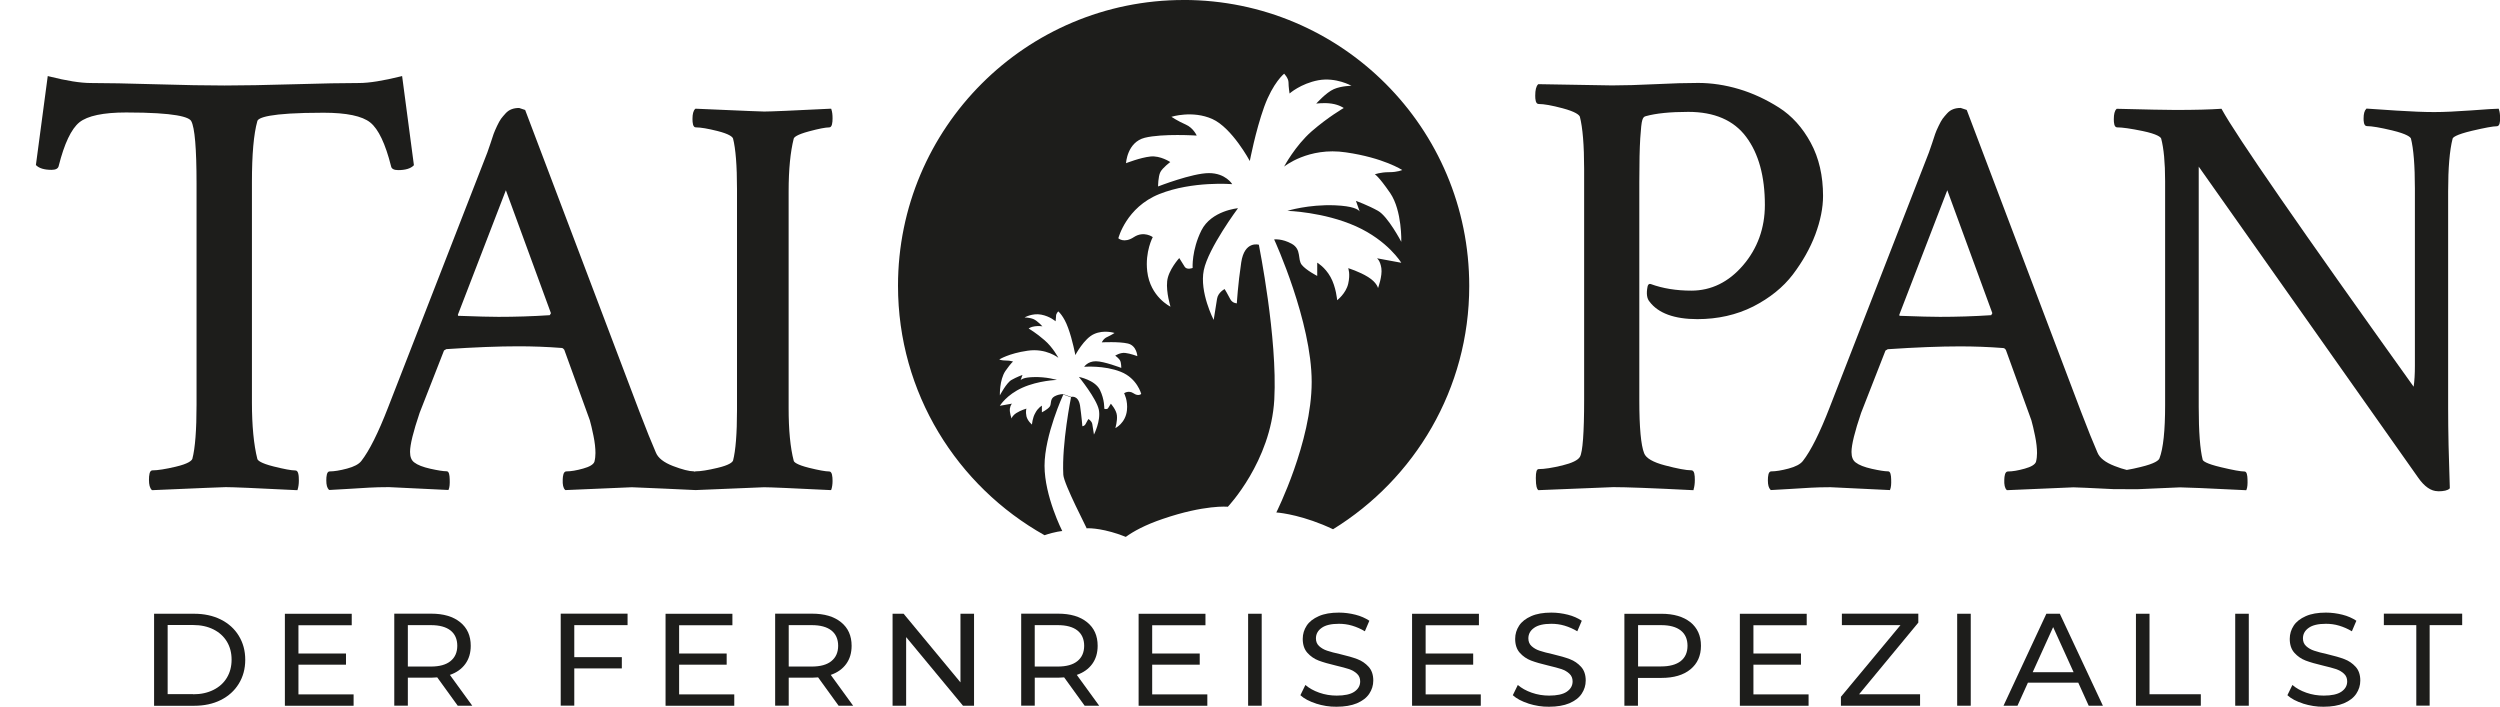 <?xml version="1.0" encoding="UTF-8"?>
<svg id="Ebene_1" xmlns="http://www.w3.org/2000/svg" version="1.1" viewBox="0 0 884.41 250">
  <!-- Generator: Adobe Illustrator 29.1.0, SVG Export Plug-In . SVG Version: 2.1.0 Build 142)  -->
  <defs>
    <style>
      .st0 {
        fill: #1d1d1b;
      }
    </style>
  </defs>
  <path class="st0" d="M418.77,0c-55.86,0-101.09,45.27-101.09,101.09,0,37.93,20.92,70.91,51.84,88.25,3.76-1.29,6.27-1.48,6.27-1.48,0,0-6.27-12.29-6.27-23.1s6.64-25.2,6.64-25.2l2.73,1s-3.32,16.42-2.73,27.38c.18,3.36,8.63,19.37,8.23,18.96,0,0,4.1-.37,11.51,2.14.89.3,1.66.59,2.36.89,2.66-1.92,6.75-4.21,13.06-6.35,14.83-5.09,23.06-4.32,23.06-4.32,0,0,15.2-16.01,16.42-37.93,1.18-21.8-5.42-54.38-5.46-54.75h0s-5.09-1.55-6.24,6.27c-1.18,7.82-1.55,14.46-1.55,14.46,0,0-1.59,0-2.36-1.55s-1.96-3.5-1.96-3.5c0,0-2.36,1.18-2.69,3.5-.41,2.36-1.18,7.42-1.18,7.42,0,0-5.09-9.78-3.5-17.6,1.59-7.82,12.1-21.92,12.1-21.92,0,0-9.41.81-12.95,7.86-3.5,7.05-3.1,13.28-3.1,13.28,0,0-1.96.77-2.77-.37-.74-1.14-1.96-3.14-1.96-3.14,0,0-3.91,4.28-4.28,8.23-.41,3.91,1.18,8.97,1.18,8.97,0,0-7.19-3.43-8.23-12.51-.81-7.01,1.96-12.1,1.96-12.1,0,0-3.14-2.32-6.68,0-3.5,2.32-5.5.41-5.5.41,0,0,2.77-10.96,14.5-15.64,11.73-4.69,25.79-3.5,25.79-3.5,0,0-2.32-3.91-8.23-3.91s-18,4.72-18,4.72c0,0,0-3.5.81-5.09.81-1.55,3.5-3.54,3.5-3.54,0,0-3.5-2.36-7.05-1.96-3.54.37-8.6,2.36-8.6,2.36,0,0,.37-7.42,6.64-9,6.31-1.55,18.37-.77,18.37-.77,0,0-1.18-2.73-3.91-3.91-2.73-1.18-5.05-2.73-5.05-2.73,0,0,7.42-2.36,14.46.77,7.01,3.14,13.28,14.87,13.28,14.87,0,0,1.99-10.55,5.09-19.19,3.14-8.6,7.05-11.7,7.05-11.7,0,0,1.55,1.55,1.55,3.1s.37,3.91.37,3.91c0,0,3.91-3.5,10.18-4.69,6.27-1.14,11.73,1.96,11.73,1.96,0,0-3.5,0-6.24,1.18-2.73,1.18-6.24,5.13-6.24,5.13,0,0,2.73-.41,5.46,0,2.73.41,4.28,1.55,4.28,1.55,0,0-5.46,3.14-11.33,8.23-5.83,5.09-9.78,12.51-9.78,12.51,0,0,8.6-7.05,21.88-5.05,13.32,1.92,19.92,6.24,19.92,6.24,0,0-1.55.77-4.65.77s-5.05.77-5.05.77c0,0,1.14.37,5.46,6.64,4.24,6.27,3.91,17.23,3.91,17.23,0,0-4.72-9-8.23-10.96-3.5-1.96-7.82-3.54-7.82-3.54l1.33,3.76c-.52-.74-2.36-1.92-8.78-2.18-9.37-.37-16.79,1.96-16.79,1.96,0,0,12.88.37,24.24,5.46,11.33,5.09,16.05,12.91,16.05,12.91l-8.6-1.59s1.14.77,1.55,3.5c.41,2.77-1.18,7.05-1.18,7.05,0,0-.37-1.96-3.5-3.91-3.14-1.96-7.05-3.14-7.05-3.14,0,0,.81,1.99,0,5.5-.81,3.5-3.91,5.83-3.91,5.83,0,0-.37-4.69-2.36-8.23-1.96-3.5-4.69-5.05-4.69-5.05v4.69s-3.91-1.99-5.46-3.91c-1.59-1.96,0-5.46-3.54-7.45-3.47-1.92-6.16-1.55-6.24-1.55.26.52,13.28,29.11,13.28,50.4s-12.51,46.19-12.51,46.19c0,0,6.68.37,16.42,4.32,1.29.52,2.44,1.07,3.65,1.62,28.85-17.78,48.18-49.62,48.18-86.04.04-55.93-45.23-101.2-101.05-101.2M399.03,121.53c3.14.77,3.32,4.46,3.32,4.46,0,0-2.55-.96-4.32-1.14-1.77-.18-3.5.96-3.5.96,0,0,1.33.96,1.73,1.77.41.77.41,2.58.41,2.58,0,0-6.09-2.36-9-2.36s-4.13,1.96-4.13,1.96c0,0,7.05-.59,12.95,1.77,5.83,2.32,7.23,7.82,7.23,7.82,0,0-.96,1-2.73-.22-1.77-1.18-3.32,0-3.32,0,0,0,1.4,2.55,1,6.05-.52,4.57-4.1,6.27-4.1,6.27,0,0,.77-2.55.55-4.5-.18-1.96-2.14-4.13-2.14-4.13,0,0-.59,1-.96,1.55-.41.63-1.37.22-1.37.22,0,0,.18-3.14-1.55-6.68-1.77-3.5-7.42-4.57-7.42-4.57,0,0,6.24,7.67,7.05,11.62.77,3.91-1.73,8.78-1.73,8.78,0,0-.41-2.51-.59-3.73-.22-1.14-1.37-1.77-1.37-1.77,0,0-.63,1-1,1.77-.41.77-1.14.77-1.14.77,0,0-.26-3.32-.81-7.23-.63-3.91-3.14-3.14-3.14-3.14l-2.77-.96s-1.33-.18-3.14.77c-1.73.96-.96,2.73-1.73,3.69-.81,1-2.73,1.96-2.73,1.96v-2.36s-1.4.77-2.32,2.58c-1.03,1.73-1.18,4.1-1.18,4.1,0,0-1.51-1.18-1.96-2.91-.37-1.77,0-2.73,0-2.73,0,0-1.96.55-3.54,1.55-1.55,1-1.73,1.96-1.73,1.96,0,0-.77-2.14-.59-3.5.22-1.37.77-1.77.77-1.77l-4.32.77s2.36-3.91,8.01-6.42c5.72-2.55,12.18-2.73,12.18-2.73,0,0-3.73-1.18-8.41-1-3.21.11-4.13.74-4.43,1.07l.66-1.84s-2.14.77-3.87,1.77c-1.77.96-4.13,5.46-4.13,5.46,0,0-.18-5.46,1.96-8.63,2.18-3.1,2.73-3.32,2.73-3.32,0,0-.96-.37-2.55-.37s-2.36-.37-2.36-.37c0,0,3.32-2.14,10-3.1,6.6-1,10.92,2.51,10.92,2.51,0,0-1.96-3.73-4.91-6.24-2.91-2.55-5.61-4.13-5.61-4.13,0,0,.74-.59,2.14-.77,1.4-.22,2.73,0,2.73,0,0,0-1.77-1.96-3.14-2.55-1.4-.59-3.17-.59-3.17-.59,0,0,2.73-1.59,5.87-1s5.09,2.36,5.09,2.36c0,0,.18-1.18.18-1.96s.77-1.55.77-1.55c0,0,1.96,1.55,3.5,5.87,1.59,4.32,2.55,9.59,2.55,9.59,0,0,3.1-5.9,6.64-7.45,3.5-1.59,7.23-.37,7.23-.37,0,0-1.18.77-2.55,1.4-1.37.55-1.96,1.92-1.96,1.92,0,0,6.05-.33,9.22.41"/>
  <g>
    <path class="st0" d="M105.21,173.4h-.3c-14.57-.74-22.76-1.07-25.05-1.07-.7,0-8.93.33-25.94,1.07h-.15l-.11-.11c-.66-.66-.96-1.81-.96-3.5,0-1.59.15-3.39,1.22-3.39,1.84,0,4.61-.44,8.23-1.29,4.39-1.03,5.64-2.1,5.9-2.8,1-3.8,1.48-10.26,1.48-19.11v-78.25c0-12.4-.63-19.85-1.88-22.1-.74-1.4-5.35-3.06-23.02-3.06-8.08,0-13.65,1.18-16.53,3.47-2.88,2.32-5.35,7.53-7.34,15.46-.18.89-1.03,1.37-2.51,1.37-2.55,0-4.39-.55-5.46-1.62l-.11-.07.04-.18,4.17-31.32.41.11c6.27,1.59,11.25,2.36,14.83,2.36,5.46,0,12.99.15,23.02.44,9.78.3,17.93.44,24.31.44s14.57-.15,24.42-.44c10.11-.3,17.67-.44,23.13-.44,3.58,0,8.56-.81,14.83-2.36l.41-.11,4.17,31.51-.11.15c-1.07,1.07-2.91,1.62-5.46,1.62-1.51,0-2.36-.48-2.51-1.37-1.99-7.93-4.46-13.13-7.34-15.46-2.88-2.32-8.45-3.47-16.53-3.47-19.7,0-23.13,1.84-23.43,2.95h0c-1.29,4.57-1.92,11.81-1.92,21.51v78.03c0,8.3.66,15.02,1.92,20,.15.48,1.07,1.48,5.79,2.66,3.69.92,6.27,1.4,7.67,1.4,1.11,0,1.22,1.92,1.22,3.62,0,1.18-.15,2.25-.44,3.14l-.07.26Z"/>
    <path class="st0" d="M293.96,173.37h-.3c-13.39-.66-21.25-1-23.39-1-.66,0-8.56.33-24.2,1,0,0-21.21-1-22.54-1-.22,0-7.19.3-23.39,1h-.15l-.11-.11c-.63-.63-.89-1.81-.81-3.62.04-1.22.22-2.88,1.29-2.88,1.59,0,3.58-.33,5.94-1,2.29-.63,3.62-1.44,3.98-2.4.26-1,.37-2.07.37-3.1,0-1.7-.22-3.76-.7-6.09-.48-2.36-.92-4.21-1.29-5.5l-9.04-24.94c-.22-.3-.55-.63-.89-.63-5.24-.41-10.4-.59-15.35-.59-6.94,0-15.5.33-25.49,1l-.81.48-8.63,22.06c-2.25,6.64-3.39,11.29-3.39,13.8,0,1.77.48,2.99,1.48,3.73,1.18.92,3.1,1.66,5.72,2.25,2.66.59,4.57.89,5.76.89.85,0,1.03,1.4,1.07,2.77.07,1.7-.04,2.84-.33,3.58l-.11.26h-.26c-13.58-.66-20.37-1-20.77-1-2.66,0-5.02.07-7.05.18-2.03.15-4.28.26-6.75.41s-4.87.26-7.16.41h-.15l-.15-.07c-.63-.63-.92-1.7-.92-3.28,0-1.48.15-3.21,1.18-3.21,1.59,0,3.65-.33,6.16-1,2.47-.66,4.17-1.55,5.05-2.69,2.8-3.58,5.98-9.92,9.45-18.89l35.12-90.21c.26-.66.63-1.73,1.11-3.21.48-1.51.85-2.62,1.11-3.36s.7-1.7,1.22-2.84c.55-1.14,1.03-2.03,1.44-2.58s.92-1.14,1.55-1.84,1.37-1.22,2.18-1.51c.77-.3,1.66-.44,2.66-.44l.11.04,1.99.66.07.15,40.36,106.55c2.4,6.31,4.39,11.18,5.83,14.5.77,1.92,2.8,3.5,6.05,4.76,3.28,1.25,5.76,1.88,7.34,1.88.11,0,.22.04.37.11.11-.07.22-.11.37-.11,1.7,0,4.28-.41,7.67-1.22,4.1-.96,5.24-1.96,5.5-2.58.92-3.54,1.4-9.56,1.4-17.82v-78.25c0-8.26-.48-14.28-1.4-17.86-.22-.63-1.4-1.62-5.5-2.66-3.39-.85-5.98-1.29-7.67-1.29-1.03,0-1.18-1.59-1.18-2.99,0-1.73.3-2.88.92-3.5l.11-.11h.15c19.15.85,23.72,1,24.2,1,2.18,0,10.04-.33,23.39-1h.3l.07.26c.3.85.41,1.92.41,3.14,0,1.48-.15,3.21-1.18,3.21-1.29,0-3.73.48-7.16,1.4-4.39,1.18-5.24,2.1-5.39,2.55-1.18,4.65-1.81,10.92-1.81,18.67v76.67c0,7.75.59,14.02,1.81,18.67.11.44,1,1.37,5.39,2.47,3.43.85,5.87,1.29,7.16,1.29,1.03,0,1.18,1.81,1.18,3.39,0,1.11-.15,2.1-.41,2.95l-.15.26ZM161.99,111.31c0,.3.07.41.07.41,6.9.26,11.73.37,14.28.37,5.83,0,11.92-.18,18.15-.59l.41-.7-15.94-43.5-16.97,44.02Z"/>
    <path class="st0" d="M599.11,173.4h-.3c-14.57-.74-23.76-1.07-28.08-1.07l-26.53,1.07-.11-.11c-.33-.33-.77-1.11-.77-4.17,0-2.25.3-3.17,1.03-3.17,1.99,0,4.8-.44,8.34-1.29,3.47-.85,5.57-1.88,6.24-3.06.96-1.66,1.48-8.45,1.48-20.14V59.77c0-8.41-.52-14.65-1.51-18.48-.26-.66-1.55-1.77-6.12-2.99-3.76-1-6.6-1.51-8.45-1.51-1.11,0-1.22-1.7-1.22-2.95,0-1.99.33-3.28.96-3.95l.11-.11h.15l25.94.44c4.32,0,9.48-.15,15.31-.44,5.94-.3,11.03-.44,15.16-.44,4.76,0,9.63.74,14.46,2.18s9.59,3.65,14.13,6.53c4.57,2.91,8.34,7.08,11.25,12.47,2.91,5.35,4.35,11.7,4.35,18.78,0,4.21-.92,8.78-2.73,13.65-1.81,4.83-4.5,9.59-7.93,14.13-3.47,4.57-8.23,8.38-14.06,11.36-5.87,2.95-12.51,4.46-19.74,4.46-8.15,0-13.87-2.1-16.93-6.2-.92-1.07-1.18-2.84-.7-5.28.11-.52.3-.81.59-.92.15-.07.33-.11.59,0,4.21,1.55,9.04,2.32,14.32,2.32,7.05,0,13.21-3.03,18.3-8.97,5.09-5.94,7.71-13.13,7.71-21.36,0-10.11-2.21-18.19-6.64-24.09-4.39-5.87-11.25-8.82-20.44-8.82-6.42,0-11.47.52-15.02,1.51-.63.11-1,.55-1.25,1.37-.3.89-.52,3.1-.74,6.49-.22,3.43-.33,8.67-.33,15.53v77.18c0,9.59.59,15.86,1.7,18.67.66,1.77,3.17,3.21,7.42,4.32,4.35,1.14,7.45,1.73,9.3,1.73,1.11,0,1.22,1.81,1.22,3.39,0,1.33-.15,2.47-.44,3.36v.26Z"/>
    <path class="st0" d="M862.43,173.77c-2.4,0-4.76-1.62-6.97-4.8l-77.63-110.02v85.01c0,8.82.48,15.09,1.4,18.67.11.44,1.14,1.4,6.49,2.66,4.17,1,6.97,1.51,8.3,1.51.85,0,1.03,1.4,1.07,2.77.07,1.7-.04,2.84-.33,3.58l-.11.26h-.26c-13.39-.66-21.21-1-23.17-1l-15.16.66s-7.05,0-8.49-.04c-8.45-.41-13.02-.63-14.06-.63-.26,0-11.95.52-23.39,1h-.15l-.11-.11c-.63-.63-.89-1.81-.81-3.62.04-1.22.22-2.88,1.29-2.88,1.59,0,3.58-.33,5.94-1,2.29-.63,3.62-1.44,3.98-2.4.26-1,.37-2.07.37-3.1,0-1.7-.22-3.76-.7-6.09-.48-2.36-.92-4.21-1.29-5.5l-9.04-24.94c-.22-.3-.55-.63-.89-.63-5.24-.41-10.4-.59-15.35-.59-6.94,0-15.5.33-25.53,1l-.81.48-8.63,22.06c-2.25,6.64-3.39,11.29-3.39,13.8,0,1.77.48,2.99,1.48,3.73,1.18.92,3.1,1.66,5.72,2.25,2.66.59,4.57.89,5.76.89.85,0,1.03,1.4,1.07,2.77.07,1.7-.04,2.84-.33,3.58l-.11.26h-.26c-13.58-.66-20.37-1-20.77-1-2.66,0-5.02.07-7.05.18-2.03.15-4.28.26-6.75.41s-4.87.26-7.16.41h-.15l-.11-.11c-.63-.63-.92-1.7-.92-3.28,0-1.48.15-3.21,1.18-3.21,1.59,0,3.65-.33,6.16-1,2.47-.66,4.17-1.55,5.05-2.69,2.8-3.58,5.98-9.92,9.45-18.89l35.12-90.21c.26-.66.63-1.77,1.11-3.21.44-1.44.85-2.58,1.11-3.36.26-.74.66-1.7,1.22-2.84.55-1.14,1.03-2.03,1.44-2.58s.92-1.14,1.55-1.84,1.37-1.22,2.18-1.51c.77-.3,1.66-.44,2.66-.44h0l.11.04,1.99.66.07.15,40.36,106.55c2.4,6.31,4.39,11.18,5.83,14.5.77,1.92,2.8,3.5,6.05,4.76,1.62.63,3.06,1.11,4.32,1.4,1.48-.26,3.14-.59,4.87-1.03,5.09-1.22,6.46-2.36,6.71-3.1,1.33-3.47,1.99-9.78,1.99-18.85v-79.21c0-6.53-.48-11.58-1.4-15.05-.18-.48-1.29-1.55-6.57-2.66-4.13-.85-7.16-1.29-9-1.29-1.07,0-1.18-1.66-1.18-2.88,0-1.81.3-2.99.92-3.58l.11-.11h.15c10.4.26,17.3.41,20.59.41,6.97,0,12.4-.15,16.12-.41h.22l.11.22c4.91,9.04,27.74,42.06,67.85,98.1.3-2.07.44-4.54.44-7.34v-62.79c0-8.12-.48-14.06-1.4-17.67-.18-.48-1.33-1.59-6.68-2.88-4.17-1-7.19-1.51-8.89-1.51-1.18,0-1.18-1.96-1.18-2.69,0-1.66.3-2.77.92-3.39l.11-.11h.18c1.77.15,5.31.37,10.48.7,5.2.33,9.67.52,13.28.52s7.9-.22,13.17-.59c5.39-.41,8.45-.59,9.41-.59h.26l.07.26c.3.85.41,1.92.41,3.14s-.11,2.8-1.18,2.8c-1.33,0-4.24.55-8.71,1.59-5.9,1.4-6.79,2.4-6.9,2.77-1.07,4.1-1.59,10.4-1.59,18.67v76.67c0,8.3.22,17.78.59,28.22v.15l-.11.11c-.66.66-2.03.96-4.13.96ZM671.91,111.31c0,.3.07.41.07.41,6.9.26,11.73.37,14.28.37,5.83,0,11.92-.18,18.15-.59l.41-.7-15.94-43.5-16.97,44.02Z"/>
  </g>
  <g>
    <path class="st0" d="M54.51,217.12h14.13c3.54,0,6.68.66,9.45,2.03,2.73,1.37,4.87,3.28,6.38,5.76,1.51,2.47,2.29,5.28,2.29,8.49s-.77,6.01-2.29,8.49c-1.51,2.47-3.65,4.39-6.38,5.76-2.73,1.37-5.9,2.03-9.45,2.03h-14.13v-32.54ZM68.35,245.61c2.73,0,5.09-.52,7.16-1.55,2.07-1.03,3.65-2.47,4.76-4.32,1.11-1.84,1.66-3.98,1.66-6.38s-.55-4.54-1.66-6.38c-1.11-1.84-2.69-3.28-4.76-4.32-2.07-1.03-4.46-1.55-7.16-1.55h-9.04v24.46h9.04v.04Z"/>
    <path class="st0" d="M125.09,245.61v4.06h-24.31v-32.54h23.65v4.06h-18.85v10h16.82v3.95h-16.82v10.51h19.52v-.04Z"/>
    <path class="st0" d="M161.91,249.63l-7.23-10c-.89.07-1.59.11-2.1.11h-8.3v9.89h-4.8v-32.54h13.06c4.35,0,7.75,1,10.26,3.03s3.73,4.8,3.73,8.34c0,2.51-.63,4.65-1.92,6.42-1.29,1.77-3.1,3.06-5.46,3.87l7.93,10.92h-5.17v-.04ZM159.37,233.87c1.59-1.25,2.4-3.1,2.4-5.42s-.81-4.17-2.4-5.42-3.91-1.88-6.94-1.88h-8.15v14.65h8.15c3.03,0,5.35-.63,6.94-1.92Z"/>
    <path class="st0" d="M203.16,221.15v11.33h16.82v3.98h-16.82v13.17h-4.8v-32.54h23.65v4.06h-18.85Z"/>
    <path class="st0" d="M259.76,245.61v4.06h-24.31v-32.54h23.65v4.06h-18.85v10h16.82v3.95h-16.82v10.51h19.52v-.04Z"/>
    <path class="st0" d="M296.65,249.63l-7.23-10c-.89.07-1.59.11-2.1.11h-8.3v9.89h-4.8v-32.54h13.06c4.35,0,7.75,1,10.26,3.03s3.73,4.8,3.73,8.34c0,2.51-.63,4.65-1.92,6.42s-3.1,3.06-5.46,3.87l7.93,10.92h-5.17v-.04ZM294.11,233.87c1.59-1.25,2.4-3.1,2.4-5.42s-.81-4.17-2.4-5.42-3.91-1.88-6.94-1.88h-8.15v14.65h8.15c3.03,0,5.35-.63,6.94-1.92Z"/>
    <path class="st0" d="M344.58,217.12v32.54h-3.91l-20.11-24.28v24.28h-4.8v-32.54h3.91l20.11,24.28v-24.28s4.8,0,4.8,0Z"/>
    <path class="st0" d="M383.69,249.63l-7.23-10c-.89.07-1.59.11-2.1.11h-8.3v9.89h-4.8v-32.54h13.06c4.35,0,7.75,1,10.26,3.03s3.73,4.8,3.73,8.34c0,2.51-.63,4.65-1.92,6.42s-3.1,3.06-5.46,3.87l7.93,10.92h-5.17v-.04ZM381.14,233.87c1.59-1.25,2.4-3.1,2.4-5.42s-.81-4.17-2.4-5.42-3.91-1.88-6.94-1.88h-8.15v14.65h8.15c3.03,0,5.35-.63,6.94-1.92Z"/>
    <path class="st0" d="M427.11,245.61v4.06h-24.31v-32.54h23.65v4.06h-18.85v10h16.82v3.95h-16.82v10.51h19.52v-.04Z"/>
    <path class="st0" d="M441.54,217.12h4.8v32.54h-4.8v-32.54Z"/>
    <path class="st0" d="M465.56,248.89c-2.36-.77-4.21-1.73-5.53-2.95l1.77-3.62c1.29,1.11,2.91,2.03,4.91,2.73,1.99.7,4.06,1.03,6.16,1.03,2.77,0,4.87-.44,6.24-1.37s2.07-2.14,2.07-3.65c0-1.11-.37-2.03-1.14-2.73-.74-.7-1.66-1.22-2.77-1.62-1.11-.37-2.66-.77-4.65-1.25-2.51-.59-4.57-1.18-6.12-1.77s-2.88-1.51-3.98-2.73-1.66-2.88-1.66-4.94c0-1.73.48-3.28,1.4-4.69s2.36-2.51,4.28-3.36c1.92-.85,4.28-1.25,7.12-1.25,1.99,0,3.91.26,5.83.74,1.92.48,3.54,1.22,4.94,2.14l-1.59,3.73c-1.4-.85-2.91-1.51-4.5-1.99s-3.17-.66-4.69-.66c-2.73,0-4.76.48-6.09,1.44-1.37.96-2.03,2.21-2.03,3.73,0,1.11.37,2.03,1.14,2.73.77.7,1.7,1.25,2.84,1.62s2.66.81,4.61,1.22c2.51.59,4.54,1.18,6.09,1.77s2.84,1.48,3.95,2.69,1.66,2.84,1.66,4.87c0,1.7-.48,3.25-1.44,4.69s-2.4,2.51-4.35,3.36c-1.96.81-4.35,1.22-7.19,1.22-2.51.04-4.94-.37-7.27-1.11Z"/>
    <path class="st0" d="M523.85,245.61v4.06h-24.31v-32.54h23.65v4.06h-18.85v10h16.82v3.95h-16.82v10.51h19.52v-.04Z"/>
    <path class="st0" d="M540.71,248.89c-2.36-.77-4.21-1.73-5.53-2.95l1.77-3.62c1.29,1.11,2.91,2.03,4.91,2.73,1.99.7,4.06,1.03,6.16,1.03,2.77,0,4.87-.44,6.24-1.37s2.07-2.14,2.07-3.65c0-1.11-.37-2.03-1.14-2.73-.74-.7-1.66-1.22-2.77-1.62-1.11-.37-2.66-.77-4.65-1.25-2.51-.59-4.57-1.18-6.12-1.77s-2.88-1.51-3.98-2.73-1.66-2.88-1.66-4.94c0-1.73.48-3.28,1.4-4.69s2.36-2.51,4.28-3.36,4.28-1.25,7.12-1.25c1.99,0,3.91.26,5.83.74s3.54,1.22,4.94,2.14l-1.59,3.73c-1.4-.85-2.91-1.51-4.5-1.99s-3.17-.66-4.69-.66c-2.73,0-4.76.48-6.09,1.44-1.37.96-2.03,2.21-2.03,3.73,0,1.11.37,2.03,1.14,2.73.77.7,1.7,1.25,2.84,1.62s2.66.81,4.61,1.22c2.51.59,4.54,1.18,6.09,1.77s2.84,1.48,3.95,2.69,1.66,2.84,1.66,4.87c0,1.7-.48,3.25-1.44,4.69s-2.4,2.51-4.35,3.36c-1.96.81-4.35,1.22-7.19,1.22-2.47.04-4.91-.37-7.27-1.11Z"/>
    <path class="st0" d="M598.01,220.11c2.47,2.03,3.73,4.8,3.73,8.34s-1.25,6.31-3.73,8.34c-2.47,2.03-5.9,3.03-10.26,3.03h-8.3v9.85h-4.8v-32.54h13.06c4.39,0,7.78,1,10.29,2.99ZM594.58,233.87c1.59-1.25,2.4-3.06,2.4-5.42s-.81-4.17-2.4-5.42-3.91-1.88-6.94-1.88h-8.15v14.61h8.15c2.99,0,5.31-.63,6.94-1.88Z"/>
    <path class="st0" d="M639.81,245.61v4.06h-24.31v-32.54h23.65v4.06h-18.85v10h16.82v3.95h-16.82v10.51h19.52v-.04Z"/>
    <path class="st0" d="M679.25,245.61v4.06h-28v-3.17l21.07-25.35h-20.73v-4.06h27.04v3.17l-20.96,25.35h21.58Z"/>
    <path class="st0" d="M692.38,217.12h4.8v32.54h-4.8v-32.54Z"/>
    <path class="st0" d="M735.22,241.51h-17.82l-3.69,8.15h-4.94l15.16-32.54h4.76l15.24,32.54h-5.02l-3.69-8.15ZM733.56,237.79l-7.23-15.94-7.23,15.94h14.46Z"/>
    <path class="st0" d="M755.62,217.12h4.8v28.48h18.15v4.06h-22.95v-32.54Z"/>
    <path class="st0" d="M790.74,217.12h4.8v32.54h-4.8v-32.54Z"/>
    <path class="st0" d="M814.73,248.89c-2.36-.77-4.21-1.73-5.53-2.95l1.77-3.62c1.29,1.11,2.91,2.03,4.91,2.73,1.99.7,4.06,1.03,6.16,1.03,2.77,0,4.87-.44,6.24-1.37s2.07-2.14,2.07-3.65c0-1.11-.37-2.03-1.14-2.73-.74-.7-1.66-1.22-2.77-1.62-1.11-.37-2.66-.77-4.65-1.25-2.51-.59-4.57-1.18-6.12-1.77s-2.88-1.51-3.98-2.73-1.66-2.88-1.66-4.94c0-1.73.48-3.28,1.4-4.69s2.36-2.51,4.28-3.36,4.28-1.25,7.12-1.25c1.99,0,3.91.26,5.83.74s3.54,1.22,4.94,2.14l-1.59,3.73c-1.4-.85-2.91-1.51-4.5-1.99s-3.17-.66-4.69-.66c-2.73,0-4.76.48-6.09,1.44-1.37.96-2.03,2.21-2.03,3.73,0,1.11.37,2.03,1.14,2.73.77.7,1.7,1.25,2.84,1.62s2.66.81,4.61,1.22c2.51.59,4.54,1.18,6.09,1.77s2.84,1.48,3.95,2.69,1.66,2.84,1.66,4.87c0,1.7-.48,3.25-1.44,4.69s-2.4,2.51-4.35,3.36c-1.96.81-4.35,1.22-7.19,1.22-2.47.04-4.91-.37-7.27-1.11Z"/>
    <path class="st0" d="M854.83,221.15h-11.51v-4.06h27.71v4.06h-11.51v28.48h-4.72v-28.48h.04Z"/>
  </g>
</svg>
